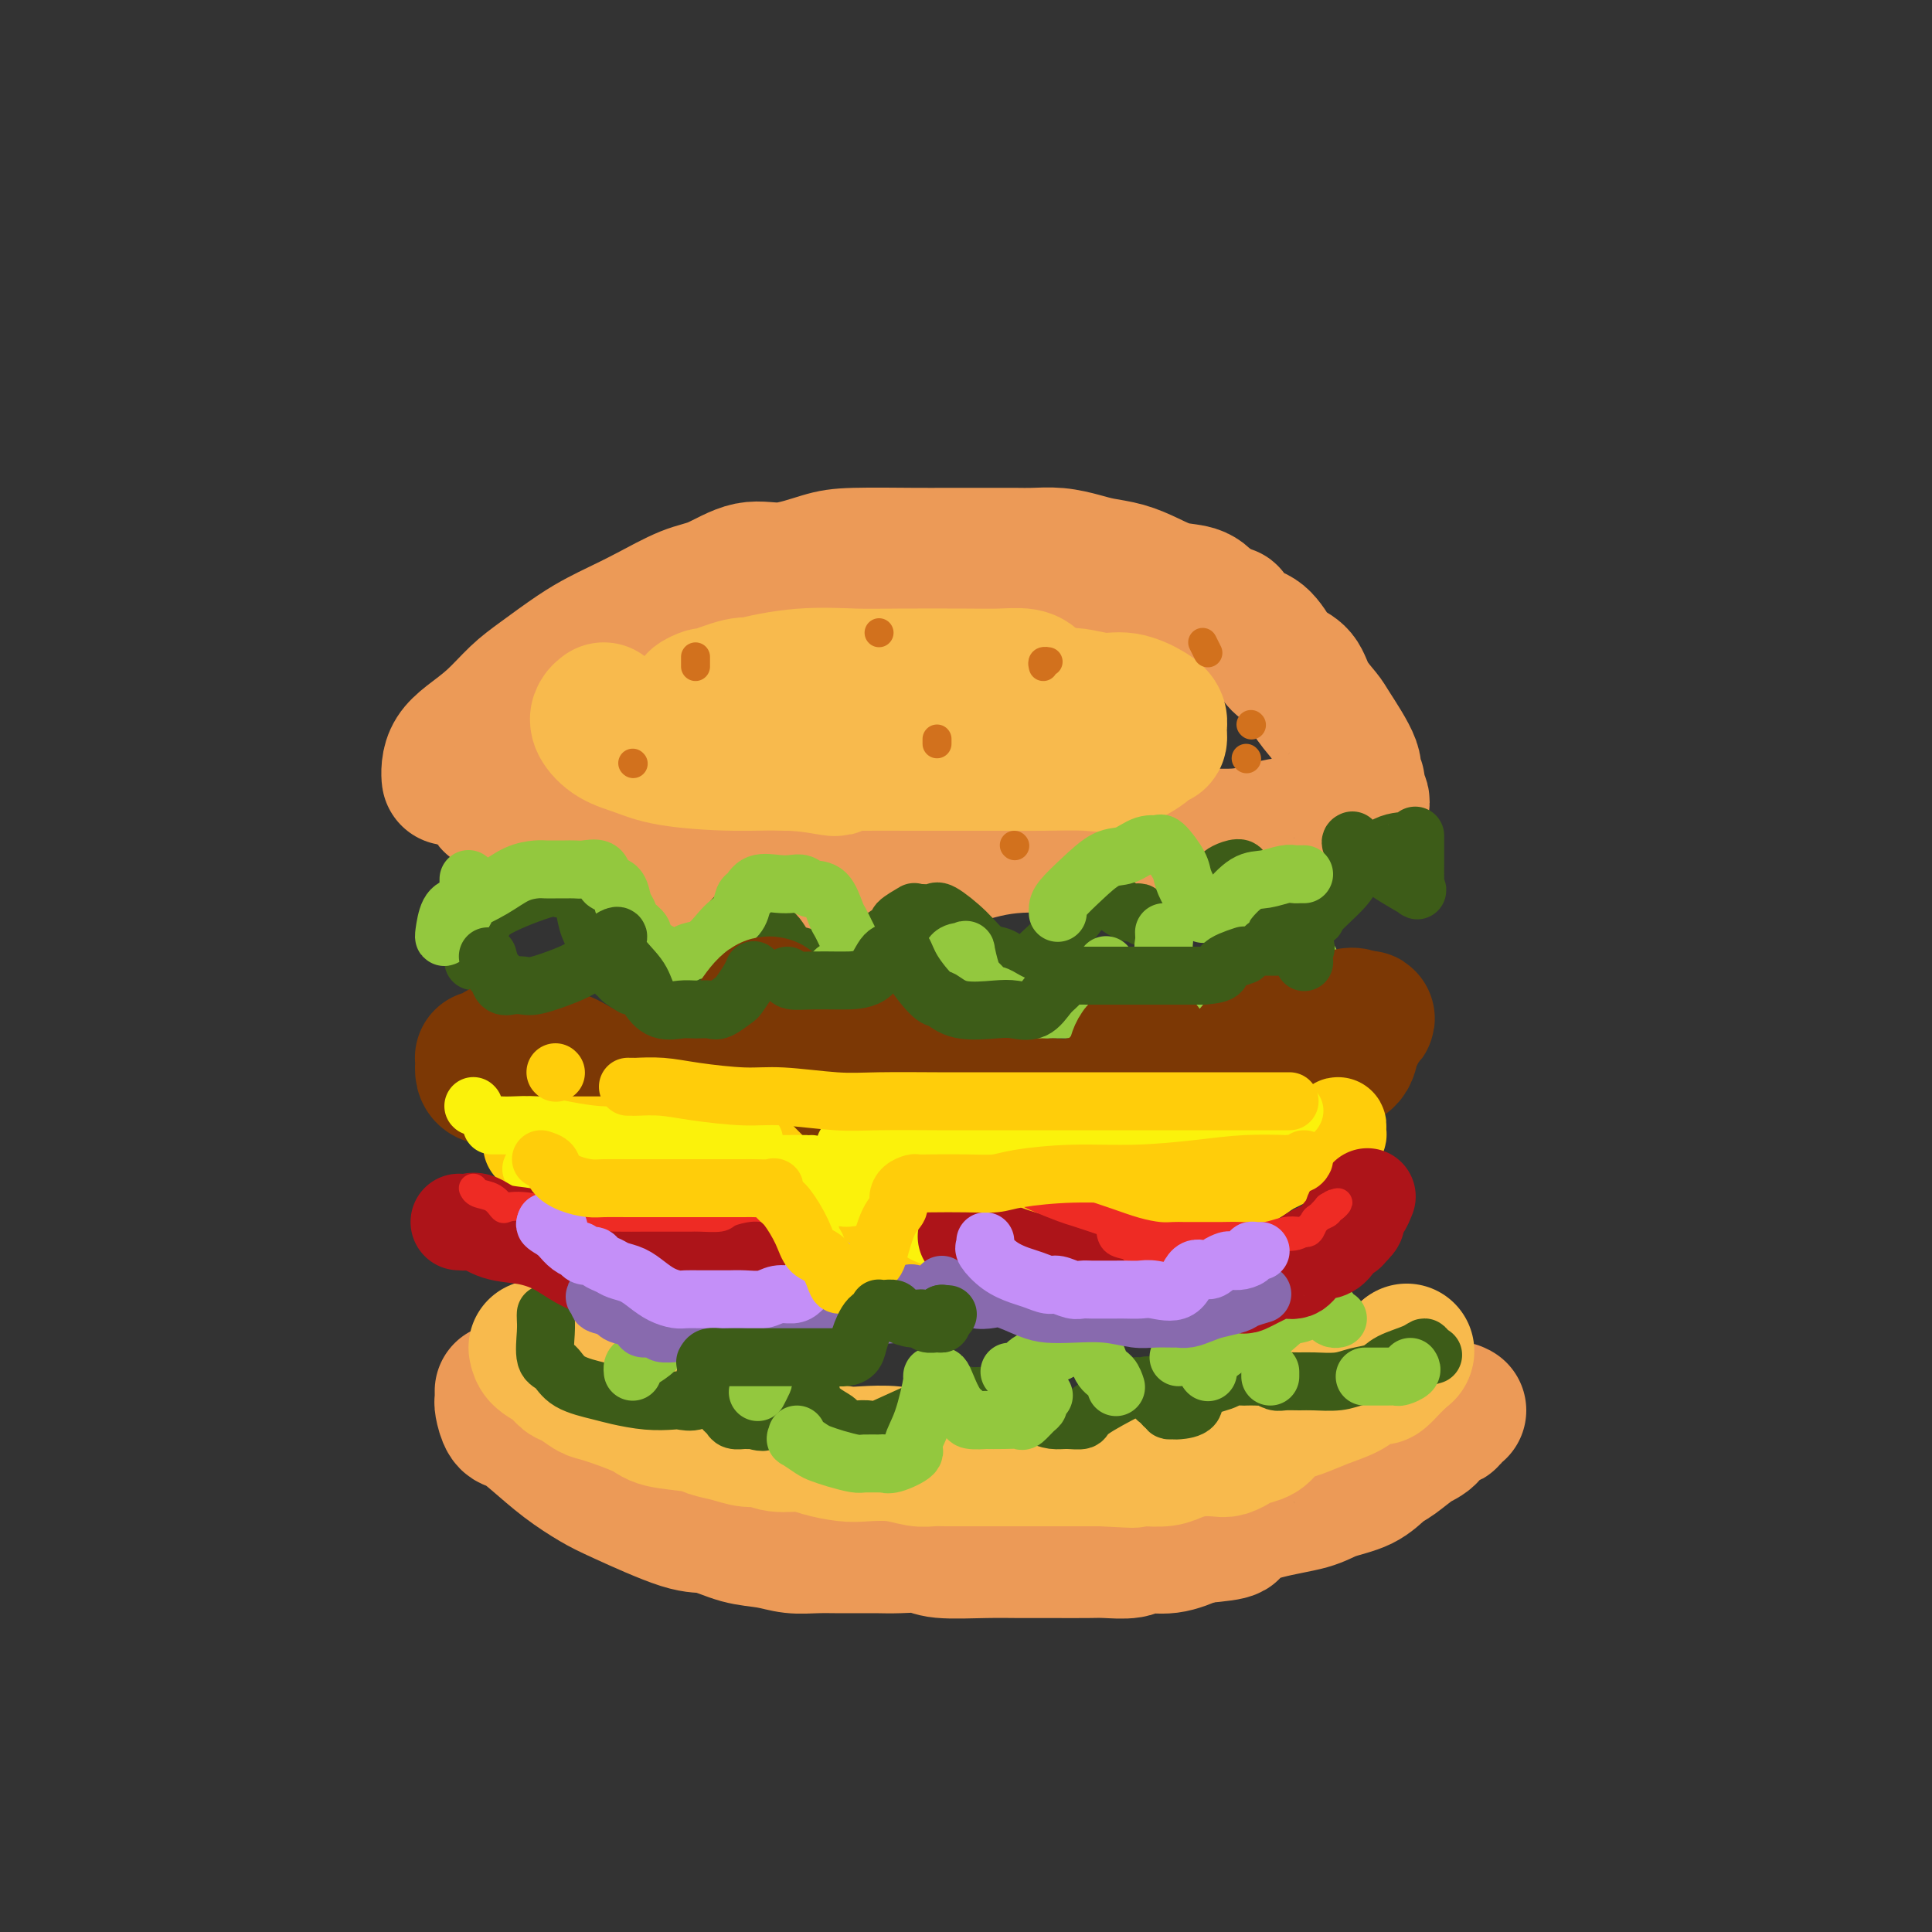 <svg viewBox='0 0 400 400' version='1.1' xmlns='http://www.w3.org/2000/svg' xmlns:xlink='http://www.w3.org/1999/xlink'><rect x="0" y="0" width="400" height="400" fill="#333333" stroke="none"/><g fill='none' stroke='rgb(236,154,87)' stroke-width='28' stroke-linecap='round' stroke-linejoin='round'><path d='M93,160c0.014,0.576 0.029,1.153 0,1c-0.029,-0.153 -0.101,-1.034 0,-2c0.101,-0.966 0.376,-2.017 1,-3c0.624,-0.983 1.597,-1.898 3,-3c1.403,-1.102 3.236,-2.392 5,-4c1.764,-1.608 3.461,-3.532 5,-5c1.539,-1.468 2.922,-2.478 5,-4c2.078,-1.522 4.852,-3.556 7,-5c2.148,-1.444 3.671,-2.296 5,-3c1.329,-0.704 2.465,-1.258 4,-2c1.535,-0.742 3.471,-1.671 6,-3c2.529,-1.329 5.653,-3.056 8,-4c2.347,-0.944 3.919,-1.104 6,-2c2.081,-0.896 4.671,-2.527 7,-3c2.329,-0.473 4.398,0.213 7,0c2.602,-0.213 5.738,-1.325 8,-2c2.262,-0.675 3.652,-0.913 7,-1c3.348,-0.087 8.656,-0.023 12,0c3.344,0.023 4.725,0.005 7,0c2.275,-0.005 5.445,0.001 8,0c2.555,-0.001 4.496,-0.011 6,0c1.504,0.011 2.572,0.044 4,0c1.428,-0.044 3.217,-0.164 5,0c1.783,0.164 3.560,0.611 5,1c1.440,0.389 2.542,0.719 4,1c1.458,0.281 3.272,0.515 5,1c1.728,0.485 3.370,1.223 5,2c1.630,0.777 3.246,1.594 5,2c1.754,0.406 3.644,0.402 5,1c1.356,0.598 2.178,1.799 3,3'/><path d='M251,126c5.501,1.763 3.255,0.671 3,1c-0.255,0.329 1.483,2.079 3,3c1.517,0.921 2.814,1.015 4,2c1.186,0.985 2.262,2.862 3,4c0.738,1.138 1.140,1.536 2,2c0.860,0.464 2.179,0.995 3,2c0.821,1.005 1.143,2.483 2,4c0.857,1.517 2.248,3.074 3,4c0.752,0.926 0.866,1.221 2,3c1.134,1.779 3.290,5.043 4,7c0.710,1.957 -0.024,2.608 0,3c0.024,0.392 0.807,0.525 1,1c0.193,0.475 -0.204,1.293 0,2c0.204,0.707 1.008,1.304 1,2c-0.008,0.696 -0.828,1.491 -1,2c-0.172,0.509 0.305,0.733 0,1c-0.305,0.267 -1.390,0.579 -3,1c-1.610,0.421 -3.743,0.953 -6,1c-2.257,0.047 -4.638,-0.390 -7,0c-2.362,0.390 -4.705,1.607 -8,2c-3.295,0.393 -7.541,-0.039 -11,0c-3.459,0.039 -6.131,0.549 -9,1c-2.869,0.451 -5.934,0.845 -9,1c-3.066,0.155 -6.131,0.073 -9,0c-2.869,-0.073 -5.542,-0.135 -8,0c-2.458,0.135 -4.702,0.467 -7,1c-2.298,0.533 -4.649,1.266 -7,2'/><path d='M197,178c-13.846,1.486 -6.460,0.202 -6,0c0.460,-0.202 -6.006,0.678 -10,1c-3.994,0.322 -5.515,0.086 -8,0c-2.485,-0.086 -5.933,-0.023 -9,0c-3.067,0.023 -5.754,0.007 -8,0c-2.246,-0.007 -4.050,-0.004 -6,0c-1.950,0.004 -4.045,0.008 -6,0c-1.955,-0.008 -3.772,-0.030 -5,0c-1.228,0.030 -1.869,0.110 -3,0c-1.131,-0.110 -2.751,-0.410 -4,-1c-1.249,-0.590 -2.126,-1.471 -4,-2c-1.874,-0.529 -4.744,-0.706 -6,-1c-1.256,-0.294 -0.899,-0.705 -2,-1c-1.101,-0.295 -3.662,-0.474 -5,-1c-1.338,-0.526 -1.454,-1.399 -2,-2c-0.546,-0.601 -1.521,-0.931 -2,-1c-0.479,-0.069 -0.462,0.121 -1,0c-0.538,-0.121 -1.632,-0.554 -2,-1c-0.368,-0.446 -0.010,-0.904 0,-1c0.010,-0.096 -0.327,0.170 -1,0c-0.673,-0.170 -1.681,-0.777 -2,-1c-0.319,-0.223 0.052,-0.064 0,0c-0.052,0.064 -0.526,0.032 -1,0'/><path d='M104,167c-4.811,-1.679 -0.838,0.125 1,1c1.838,0.875 1.543,0.823 2,1c0.457,0.177 1.667,0.583 3,1c1.333,0.417 2.788,0.844 4,1c1.212,0.156 2.181,0.042 3,0c0.819,-0.042 1.490,-0.011 2,0c0.510,0.011 0.860,0.003 1,0c0.140,-0.003 0.070,-0.002 0,0'/><path d='M104,288c-0.005,0.316 -0.011,0.633 0,1c0.011,0.367 0.038,0.785 0,1c-0.038,0.215 -0.140,0.227 0,1c0.140,0.773 0.522,2.308 1,3c0.478,0.692 1.050,0.542 2,1c0.950,0.458 2.277,1.524 4,3c1.723,1.476 3.841,3.360 6,5c2.159,1.640 4.358,3.035 6,4c1.642,0.965 2.728,1.501 6,3c3.272,1.499 8.730,3.961 12,5c3.270,1.039 4.351,0.657 6,1c1.649,0.343 3.864,1.412 6,2c2.136,0.588 4.193,0.693 6,1c1.807,0.307 3.365,0.814 5,1c1.635,0.186 3.349,0.050 5,0c1.651,-0.050 3.240,-0.014 5,0c1.760,0.014 3.691,0.008 5,0c1.309,-0.008 1.997,-0.016 3,0c1.003,0.016 2.321,0.057 4,0c1.679,-0.057 3.720,-0.211 5,0c1.280,0.211 1.799,0.789 4,1c2.201,0.211 6.085,0.056 9,0c2.915,-0.056 4.861,-0.014 7,0c2.139,0.014 4.472,-0.000 7,0c2.528,0.000 5.252,0.016 7,0c1.748,-0.016 2.521,-0.062 4,0c1.479,0.062 3.664,0.233 5,0c1.336,-0.233 1.821,-0.870 3,-1c1.179,-0.130 3.051,0.249 5,0c1.949,-0.249 3.974,-1.124 6,-2'/><path d='M248,318c9.490,-0.760 6.716,-1.161 7,-2c0.284,-0.839 3.626,-2.116 7,-3c3.374,-0.884 6.779,-1.376 9,-2c2.221,-0.624 3.259,-1.379 5,-2c1.741,-0.621 4.185,-1.109 6,-2c1.815,-0.891 3.000,-2.184 4,-3c1.000,-0.816 1.816,-1.155 3,-2c1.184,-0.845 2.737,-2.195 4,-3c1.263,-0.805 2.237,-1.063 3,-2c0.763,-0.937 1.315,-2.552 2,-3c0.685,-0.448 1.503,0.272 2,0c0.497,-0.272 0.672,-1.535 1,-2c0.328,-0.465 0.808,-0.133 1,0c0.192,0.133 0.096,0.066 0,0'/></g>
<g fill='none' stroke='rgb(248,186,77)' stroke-width='28' stroke-linecap='round' stroke-linejoin='round'><path d='M131,150c-0.151,0.322 -0.303,0.645 0,1c0.303,0.355 1.060,0.743 2,1c0.940,0.257 2.065,0.384 4,1c1.935,0.616 4.682,1.720 6,2c1.318,0.280 1.206,-0.265 4,0c2.794,0.265 8.494,1.339 11,2c2.506,0.661 1.819,0.909 5,1c3.181,0.091 10.230,0.025 15,0c4.770,-0.025 7.262,-0.007 10,0c2.738,0.007 5.724,0.004 9,0c3.276,-0.004 6.842,-0.010 10,0c3.158,0.010 5.907,0.037 9,0c3.093,-0.037 6.531,-0.138 9,0c2.469,0.138 3.968,0.514 6,0c2.032,-0.514 4.598,-1.920 6,-3c1.402,-1.080 1.640,-1.836 2,-2c0.360,-0.164 0.842,0.264 1,0c0.158,-0.264 -0.006,-1.218 0,-2c0.006,-0.782 0.183,-1.391 0,-2c-0.183,-0.609 -0.726,-1.219 -2,-2c-1.274,-0.781 -3.280,-1.733 -5,-2c-1.720,-0.267 -3.156,0.153 -5,0c-1.844,-0.153 -4.096,-0.878 -6,-1c-1.904,-0.122 -3.458,0.360 -6,0c-2.542,-0.360 -6.071,-1.560 -8,-2c-1.929,-0.440 -2.259,-0.118 -4,0c-1.741,0.118 -4.892,0.032 -8,0c-3.108,-0.032 -6.174,-0.009 -10,0c-3.826,0.009 -8.413,0.005 -13,0'/><path d='M173,142c-6.857,-0.009 -6.500,-0.032 -8,0c-1.500,0.032 -4.855,0.117 -7,0c-2.145,-0.117 -3.078,-0.437 -5,0c-1.922,0.437 -4.832,1.632 -6,2c-1.168,0.368 -0.594,-0.089 -1,0c-0.406,0.089 -1.794,0.724 -2,1c-0.206,0.276 0.768,0.193 2,0c1.232,-0.193 2.722,-0.497 4,-1c1.278,-0.503 2.343,-1.207 5,-2c2.657,-0.793 6.904,-1.676 11,-2c4.096,-0.324 8.039,-0.088 11,0c2.961,0.088 4.941,0.027 9,0c4.059,-0.027 10.198,-0.021 14,0c3.802,0.021 5.266,0.057 7,0c1.734,-0.057 3.736,-0.208 5,0c1.264,0.208 1.790,0.774 2,1c0.210,0.226 0.105,0.113 0,0'/><path d='M125,147c-0.363,0.275 -0.726,0.549 -1,1c-0.274,0.451 -0.459,1.077 0,2c0.459,0.923 1.561,2.141 3,3c1.439,0.859 3.216,1.358 5,2c1.784,0.642 3.574,1.426 7,2c3.426,0.574 8.487,0.938 13,1c4.513,0.062 8.478,-0.179 12,0c3.522,0.179 6.602,0.779 8,1c1.398,0.221 1.114,0.063 1,0c-0.114,-0.063 -0.057,-0.032 0,0'/><path d='M111,279c0.133,0.676 0.267,1.351 1,2c0.733,0.649 2.067,1.271 3,2c0.933,0.729 1.465,1.564 2,2c0.535,0.436 1.073,0.474 2,1c0.927,0.526 2.245,1.541 3,2c0.755,0.459 0.949,0.361 3,1c2.051,0.639 5.959,2.016 8,3c2.041,0.984 2.216,1.574 4,2c1.784,0.426 5.177,0.687 7,1c1.823,0.313 2.075,0.676 3,1c0.925,0.324 2.523,0.608 4,1c1.477,0.392 2.834,0.892 4,1c1.166,0.108 2.143,-0.178 3,0c0.857,0.178 1.595,0.818 3,1c1.405,0.182 3.477,-0.096 5,0c1.523,0.096 2.498,0.565 4,1c1.502,0.435 3.532,0.834 5,1c1.468,0.166 2.374,0.097 4,0c1.626,-0.097 3.972,-0.222 6,0c2.028,0.222 3.739,0.792 5,1c1.261,0.208 2.072,0.056 3,0c0.928,-0.056 1.975,-0.015 3,0c1.025,0.015 2.030,0.004 3,0c0.970,-0.004 1.907,-0.001 3,0c1.093,0.001 2.343,0.000 4,0c1.657,-0.000 3.720,-0.000 5,0c1.280,0.000 1.776,0.000 3,0c1.224,-0.000 3.176,-0.000 5,0c1.824,0.000 3.521,0.000 5,0c1.479,-0.000 2.739,-0.000 4,0'/><path d='M228,302c11.725,0.619 4.538,0.167 2,0c-2.538,-0.167 -0.427,-0.047 1,0c1.427,0.047 2.169,0.023 3,0c0.831,-0.023 1.749,-0.045 3,0c1.251,0.045 2.835,0.156 4,0c1.165,-0.156 1.912,-0.581 3,-1c1.088,-0.419 2.517,-0.833 4,-1c1.483,-0.167 3.020,-0.085 4,0c0.980,0.085 1.402,0.175 2,0c0.598,-0.175 1.371,-0.614 2,-1c0.629,-0.386 1.115,-0.718 2,-1c0.885,-0.282 2.171,-0.512 3,-1c0.829,-0.488 1.202,-1.233 2,-2c0.798,-0.767 2.022,-1.557 3,-2c0.978,-0.443 1.709,-0.540 3,-1c1.291,-0.460 3.143,-1.284 5,-2c1.857,-0.716 3.720,-1.323 5,-2c1.280,-0.677 1.977,-1.423 3,-2c1.023,-0.577 2.373,-0.985 3,-1c0.627,-0.015 0.533,0.363 1,0c0.467,-0.363 1.496,-1.469 2,-2c0.504,-0.531 0.482,-0.489 1,-1c0.518,-0.511 1.577,-1.575 2,-2c0.423,-0.425 0.212,-0.213 0,0'/><path d='M291,280c0.000,0.000 0.100,0.100 0.1,0.1'/></g>
<g fill='none' stroke='rgb(61,92,24)' stroke-width='12' stroke-linecap='round' stroke-linejoin='round'><path d='M98,199c0.004,-0.357 0.008,-0.714 0,-1c-0.008,-0.286 -0.028,-0.501 0,-1c0.028,-0.499 0.106,-1.284 0,-2c-0.106,-0.716 -0.394,-1.365 0,-2c0.394,-0.635 1.470,-1.258 2,-2c0.530,-0.742 0.513,-1.604 3,-3c2.487,-1.396 7.479,-3.326 10,-4c2.521,-0.674 2.572,-0.092 3,0c0.428,0.092 1.232,-0.306 2,0c0.768,0.306 1.499,1.316 2,2c0.501,0.684 0.772,1.042 1,2c0.228,0.958 0.412,2.518 1,4c0.588,1.482 1.581,2.888 2,4c0.419,1.112 0.266,1.930 1,3c0.734,1.070 2.355,2.391 3,3c0.645,0.609 0.315,0.505 1,1c0.685,0.495 2.385,1.591 3,2c0.615,0.409 0.145,0.133 1,0c0.855,-0.133 3.035,-0.122 4,0c0.965,0.122 0.716,0.356 1,0c0.284,-0.356 1.101,-1.303 2,-2c0.899,-0.697 1.880,-1.146 3,-2c1.120,-0.854 2.378,-2.115 3,-3c0.622,-0.885 0.606,-1.396 1,-2c0.394,-0.604 1.197,-1.302 2,-2'/><path d='M149,194c2.276,-2.042 1.967,-1.647 2,-2c0.033,-0.353 0.407,-1.453 1,-2c0.593,-0.547 1.406,-0.541 2,0c0.594,0.541 0.968,1.617 2,2c1.032,0.383 2.722,0.073 4,1c1.278,0.927 2.144,3.089 3,4c0.856,0.911 1.701,0.570 3,1c1.299,0.430 3.053,1.633 4,2c0.947,0.367 1.087,-0.100 1,0c-0.087,0.100 -0.399,0.767 0,1c0.399,0.233 1.511,0.032 2,0c0.489,-0.032 0.356,0.105 1,0c0.644,-0.105 2.066,-0.452 3,-1c0.934,-0.548 1.382,-1.297 2,-2c0.618,-0.703 1.406,-1.359 2,-2c0.594,-0.641 0.992,-1.268 2,-2c1.008,-0.732 2.625,-1.569 3,-2c0.375,-0.431 -0.492,-0.454 0,-1c0.492,-0.546 2.342,-1.613 3,-2c0.658,-0.387 0.125,-0.092 0,0c-0.125,0.092 0.157,-0.017 1,0c0.843,0.017 2.245,0.161 3,0c0.755,-0.161 0.863,-0.626 2,0c1.137,0.626 3.305,2.343 5,4c1.695,1.657 2.918,3.254 4,4c1.082,0.746 2.023,0.642 3,1c0.977,0.358 1.988,1.179 3,2'/><path d='M210,200c2.726,1.711 1.039,0.490 1,0c-0.039,-0.490 1.568,-0.249 2,0c0.432,0.249 -0.311,0.506 0,0c0.311,-0.506 1.676,-1.775 3,-3c1.324,-1.225 2.605,-2.405 4,-4c1.395,-1.595 2.902,-3.604 4,-5c1.098,-1.396 1.786,-2.179 2,-3c0.214,-0.821 -0.047,-1.680 1,-1c1.047,0.680 3.400,2.900 5,4c1.600,1.100 2.445,1.079 3,1c0.555,-0.079 0.819,-0.218 1,0c0.181,0.218 0.280,0.792 1,1c0.720,0.208 2.060,0.049 3,0c0.940,-0.049 1.480,0.012 2,0c0.520,-0.012 1.020,-0.098 2,-1c0.980,-0.902 2.438,-2.622 4,-4c1.562,-1.378 3.226,-2.415 4,-3c0.774,-0.585 0.658,-0.717 1,-1c0.342,-0.283 1.143,-0.718 2,-1c0.857,-0.282 1.771,-0.413 2,0c0.229,0.413 -0.227,1.368 0,2c0.227,0.632 1.138,0.939 2,2c0.862,1.061 1.675,2.874 3,4c1.325,1.126 3.163,1.563 5,2'/><path d='M267,190c1.837,1.549 0.428,0.423 1,0c0.572,-0.423 3.124,-0.142 4,0c0.876,0.142 0.077,0.144 1,-1c0.923,-1.144 3.568,-3.434 5,-5c1.432,-1.566 1.652,-2.406 3,-4c1.348,-1.594 3.825,-3.940 6,-5c2.175,-1.060 4.047,-0.832 5,-1c0.953,-0.168 0.987,-0.731 1,-1c0.013,-0.269 0.003,-0.244 0,0c-0.003,0.244 -0.001,0.705 0,1c0.001,0.295 -0.001,0.422 0,1c0.001,0.578 0.005,1.607 0,3c-0.005,1.393 -0.017,3.149 0,4c0.017,0.851 0.064,0.798 0,1c-0.064,0.202 -0.239,0.661 0,1c0.239,0.339 0.891,0.560 0,0c-0.891,-0.560 -3.324,-1.902 -5,-3c-1.676,-1.098 -2.593,-1.954 -4,-3c-1.407,-1.046 -3.302,-2.282 -4,-3c-0.698,-0.718 -0.199,-0.920 0,-1c0.199,-0.080 0.100,-0.040 0,0'/><path d='M113,272c-0.013,0.224 -0.026,0.448 0,1c0.026,0.552 0.090,1.433 0,3c-0.090,1.567 -0.333,3.820 0,5c0.333,1.180 1.242,1.287 2,2c0.758,0.713 1.366,2.034 3,3c1.634,0.966 4.296,1.579 6,2c1.704,0.421 2.452,0.651 4,1c1.548,0.349 3.897,0.819 6,1c2.103,0.181 3.961,0.075 5,0c1.039,-0.075 1.258,-0.119 2,0c0.742,0.119 2.006,0.400 3,0c0.994,-0.400 1.719,-1.480 2,-2c0.281,-0.520 0.117,-0.480 0,-1c-0.117,-0.520 -0.186,-1.600 0,-2c0.186,-0.400 0.627,-0.118 1,0c0.373,0.118 0.676,0.074 1,1c0.324,0.926 0.668,2.822 1,4c0.332,1.178 0.653,1.636 1,2c0.347,0.364 0.721,0.632 1,1c0.279,0.368 0.463,0.834 1,1c0.537,0.166 1.427,0.030 2,0c0.573,-0.030 0.829,0.046 1,0c0.171,-0.046 0.255,-0.212 1,0c0.745,0.212 2.150,0.803 3,0c0.850,-0.803 1.145,-2.999 2,-4c0.855,-1.001 2.269,-0.808 3,-1c0.731,-0.192 0.780,-0.769 1,-1c0.220,-0.231 0.610,-0.115 1,0'/><path d='M166,288c2.235,-0.854 1.822,0.009 2,1c0.178,0.991 0.949,2.108 2,3c1.051,0.892 2.384,1.559 3,2c0.616,0.441 0.516,0.657 1,1c0.484,0.343 1.553,0.812 2,1c0.447,0.188 0.272,0.095 1,0c0.728,-0.095 2.359,-0.194 3,0c0.641,0.194 0.293,0.679 2,0c1.707,-0.679 5.470,-2.521 9,-4c3.530,-1.479 6.828,-2.593 8,-3c1.172,-0.407 0.219,-0.107 1,0c0.781,0.107 3.295,0.022 4,0c0.705,-0.022 -0.401,0.018 0,0c0.401,-0.018 2.309,-0.093 3,0c0.691,0.093 0.166,0.354 1,1c0.834,0.646 3.027,1.675 4,2c0.973,0.325 0.727,-0.056 1,0c0.273,0.056 1.065,0.547 2,1c0.935,0.453 2.012,0.868 3,1c0.988,0.132 1.886,-0.017 3,0c1.114,0.017 2.445,0.201 3,0c0.555,-0.201 0.334,-0.785 2,-2c1.666,-1.215 5.220,-3.059 7,-4c1.780,-0.941 1.786,-0.977 2,-1c0.214,-0.023 0.635,-0.031 1,0c0.365,0.031 0.675,0.102 1,0c0.325,-0.102 0.664,-0.378 1,0c0.336,0.378 0.667,1.409 1,2c0.333,0.591 0.666,0.740 1,1c0.334,0.260 0.667,0.630 1,1'/><path d='M241,291c0.942,0.847 0.798,0.963 1,1c0.202,0.037 0.751,-0.007 1,0c0.249,0.007 0.198,0.065 1,0c0.802,-0.065 2.457,-0.252 3,-1c0.543,-0.748 -0.024,-2.057 1,-3c1.024,-0.943 3.640,-1.521 5,-2c1.360,-0.479 1.464,-0.860 2,-1c0.536,-0.140 1.505,-0.038 2,0c0.495,0.038 0.517,0.014 1,0c0.483,-0.014 1.427,-0.018 2,0c0.573,0.018 0.776,0.057 1,0c0.224,-0.057 0.470,-0.212 1,0c0.530,0.212 1.345,0.790 2,1c0.655,0.210 1.150,0.053 2,0c0.850,-0.053 2.055,-0.002 3,0c0.945,0.002 1.629,-0.044 3,0c1.371,0.044 3.428,0.177 5,0c1.572,-0.177 2.660,-0.666 4,-1c1.340,-0.334 2.934,-0.515 4,-1c1.066,-0.485 1.605,-1.274 3,-2c1.395,-0.726 3.645,-1.388 5,-2c1.355,-0.612 1.816,-1.175 2,-1c0.184,0.175 0.092,1.087 0,2'/><path d='M295,281c3.000,-0.833 1.500,-0.417 0,0'/></g>
<g fill='none' stroke='rgb(147,200,62)' stroke-width='12' stroke-linecap='round' stroke-linejoin='round'><path d='M97,182c-0.008,0.680 -0.016,1.359 0,2c0.016,0.641 0.056,1.243 0,2c-0.056,0.757 -0.209,1.667 -1,3c-0.791,1.333 -2.220,3.088 -3,4c-0.780,0.912 -0.912,0.982 -1,1c-0.088,0.018 -0.131,-0.016 0,-1c0.131,-0.984 0.437,-2.919 1,-4c0.563,-1.081 1.382,-1.309 3,-2c1.618,-0.691 4.034,-1.845 6,-3c1.966,-1.155 3.483,-2.309 5,-3c1.517,-0.691 3.036,-0.917 4,-1c0.964,-0.083 1.375,-0.022 2,0c0.625,0.022 1.465,0.006 2,0c0.535,-0.006 0.767,-0.004 1,0c0.233,0.004 0.468,0.008 1,0c0.532,-0.008 1.360,-0.027 2,0c0.640,0.027 1.092,0.099 2,0c0.908,-0.099 2.270,-0.371 3,0c0.730,0.371 0.826,1.384 1,2c0.174,0.616 0.427,0.837 1,1c0.573,0.163 1.468,0.270 2,1c0.532,0.730 0.702,2.082 1,3c0.298,0.918 0.723,1.401 1,2c0.277,0.599 0.404,1.315 1,2c0.596,0.685 1.660,1.338 2,2c0.340,0.662 -0.046,1.332 0,2c0.046,0.668 0.523,1.334 1,2'/><path d='M134,197c1.952,2.569 1.833,0.492 2,0c0.167,-0.492 0.622,0.601 1,1c0.378,0.399 0.681,0.103 1,0c0.319,-0.103 0.654,-0.015 1,0c0.346,0.015 0.701,-0.044 1,0c0.299,0.044 0.541,0.191 1,0c0.459,-0.191 1.135,-0.721 2,-1c0.865,-0.279 1.920,-0.306 3,-1c1.080,-0.694 2.187,-2.054 3,-3c0.813,-0.946 1.332,-1.476 2,-2c0.668,-0.524 1.484,-1.040 2,-2c0.516,-0.960 0.733,-2.362 1,-3c0.267,-0.638 0.586,-0.512 1,-1c0.414,-0.488 0.925,-1.591 2,-2c1.075,-0.409 2.714,-0.123 4,0c1.286,0.123 2.218,0.085 3,0c0.782,-0.085 1.414,-0.217 2,0c0.586,0.217 1.127,0.782 2,1c0.873,0.218 2.079,0.088 3,1c0.921,0.912 1.557,2.865 2,4c0.443,1.135 0.693,1.453 1,2c0.307,0.547 0.670,1.322 1,2c0.330,0.678 0.627,1.260 1,2c0.373,0.740 0.821,1.640 1,2c0.179,0.360 0.090,0.180 0,0'/><path d='M173,201c-0.058,-0.059 -0.116,-0.117 0,0c0.116,0.117 0.405,0.410 1,1c0.595,0.590 1.494,1.479 2,2c0.506,0.521 0.617,0.676 1,1c0.383,0.324 1.037,0.819 2,1c0.963,0.181 2.236,0.049 3,0c0.764,-0.049 1.021,-0.015 2,0c0.979,0.015 2.682,0.012 4,0c1.318,-0.012 2.252,-0.032 3,0c0.748,0.032 1.309,0.118 2,0c0.691,-0.118 1.512,-0.438 2,-1c0.488,-0.562 0.642,-1.365 1,-2c0.358,-0.635 0.918,-1.102 1,-2c0.082,-0.898 -0.315,-2.227 0,-3c0.315,-0.773 1.342,-0.988 2,-1c0.658,-0.012 0.949,0.181 1,0c0.051,-0.181 -0.137,-0.734 0,0c0.137,0.734 0.599,2.756 1,4c0.401,1.244 0.740,1.709 1,2c0.260,0.291 0.439,0.406 1,1c0.561,0.594 1.504,1.665 2,2c0.496,0.335 0.547,-0.068 1,0c0.453,0.068 1.310,0.607 2,1c0.690,0.393 1.212,0.641 2,1c0.788,0.359 1.840,0.828 3,1c1.160,0.172 2.428,0.046 4,0c1.572,-0.046 3.449,-0.013 5,0c1.551,0.013 2.775,0.007 4,0'/><path d='M226,209c3.354,0.366 1.238,-0.219 1,-1c-0.238,-0.781 1.400,-1.758 2,-2c0.600,-0.242 0.161,0.250 0,0c-0.161,-0.250 -0.043,-1.242 0,-2c0.043,-0.758 0.012,-1.281 0,-2c-0.012,-0.719 -0.003,-1.634 0,-2c0.003,-0.366 0.002,-0.183 0,0'/><path d='M219,189c-0.026,-0.286 -0.051,-0.572 0,-1c0.051,-0.428 0.180,-0.998 1,-2c0.820,-1.002 2.333,-2.437 4,-4c1.667,-1.563 3.490,-3.255 5,-4c1.510,-0.745 2.707,-0.543 4,-1c1.293,-0.457 2.683,-1.574 4,-2c1.317,-0.426 2.562,-0.162 3,0c0.438,0.162 0.070,0.224 0,0c-0.070,-0.224 0.157,-0.732 1,0c0.843,0.732 2.302,2.704 3,4c0.698,1.296 0.634,1.917 1,3c0.366,1.083 1.162,2.630 2,4c0.838,1.370 1.717,2.564 2,3c0.283,0.436 -0.029,0.113 0,0c0.029,-0.113 0.398,-0.016 1,0c0.602,0.016 1.437,-0.047 2,0c0.563,0.047 0.854,0.205 1,0c0.146,-0.205 0.147,-0.773 1,-2c0.853,-1.227 2.557,-3.113 4,-4c1.443,-0.887 2.625,-0.773 4,-1c1.375,-0.227 2.943,-0.793 4,-1c1.057,-0.207 1.603,-0.056 2,0c0.397,0.056 0.645,0.015 1,0c0.355,-0.015 0.816,-0.004 1,0c0.184,0.004 0.092,0.002 0,0'/><path d='M241,193c0.038,0.726 0.077,1.452 0,2c-0.077,0.548 -0.269,0.917 0,2c0.269,1.083 0.998,2.879 2,4c1.002,1.121 2.276,1.568 3,2c0.724,0.432 0.896,0.850 2,1c1.104,0.150 3.138,0.031 5,0c1.862,-0.031 3.550,0.027 5,0c1.450,-0.027 2.662,-0.137 4,0c1.338,0.137 2.802,0.521 4,0c1.198,-0.521 2.130,-1.948 3,-3c0.870,-1.052 1.677,-1.729 2,-2c0.323,-0.271 0.161,-0.135 0,0'/><path d='M131,284c-0.040,-0.353 -0.080,-0.705 0,-1c0.080,-0.295 0.280,-0.531 1,-1c0.720,-0.469 1.959,-1.169 3,-2c1.041,-0.831 1.882,-1.792 2,-2c0.118,-0.208 -0.489,0.337 0,0c0.489,-0.337 2.074,-1.554 3,-2c0.926,-0.446 1.194,-0.119 2,0c0.806,0.119 2.149,0.032 3,0c0.851,-0.032 1.209,-0.009 2,0c0.791,0.009 2.016,0.003 3,0c0.984,-0.003 1.728,-0.005 3,0c1.272,0.005 3.073,0.016 4,0c0.927,-0.016 0.980,-0.060 1,0c0.020,0.060 0.006,0.224 0,1c-0.006,0.776 -0.005,2.163 0,3c0.005,0.837 0.015,1.125 0,2c-0.015,0.875 -0.056,2.338 0,3c0.056,0.662 0.207,0.524 0,1c-0.207,0.476 -0.774,1.564 -1,2c-0.226,0.436 -0.113,0.218 0,0'/><path d='M165,297c0.079,0.477 0.158,0.954 0,1c-0.158,0.046 -0.554,-0.338 0,0c0.554,0.338 2.058,1.397 3,2c0.942,0.603 1.321,0.750 2,1c0.679,0.250 1.659,0.602 3,1c1.341,0.398 3.042,0.840 4,1c0.958,0.160 1.172,0.036 2,0c0.828,-0.036 2.269,0.014 3,0c0.731,-0.014 0.751,-0.092 1,0c0.249,0.092 0.726,0.353 2,0c1.274,-0.353 3.346,-1.320 4,-2c0.654,-0.680 -0.109,-1.072 0,-2c0.109,-0.928 1.090,-2.393 2,-5c0.910,-2.607 1.749,-6.355 2,-8c0.251,-1.645 -0.085,-1.188 0,-1c0.085,0.188 0.590,0.106 1,0c0.410,-0.106 0.723,-0.235 1,0c0.277,0.235 0.517,0.833 1,2c0.483,1.167 1.208,2.901 2,4c0.792,1.099 1.650,1.563 2,2c0.350,0.437 0.192,0.849 1,1c0.808,0.151 2.583,0.042 3,0c0.417,-0.042 -0.523,-0.018 0,0c0.523,0.018 2.508,0.030 4,0c1.492,-0.030 2.490,-0.102 3,0c0.510,0.102 0.533,0.377 1,0c0.467,-0.377 1.379,-1.408 2,-2c0.621,-0.592 0.950,-0.746 1,-1c0.050,-0.254 -0.179,-0.607 0,-1c0.179,-0.393 0.765,-0.827 1,-1c0.235,-0.173 0.117,-0.087 0,0'/><path d='M209,284c0.689,0.202 1.378,0.404 2,0c0.622,-0.404 1.177,-1.414 2,-2c0.823,-0.586 1.915,-0.749 3,-1c1.085,-0.251 2.163,-0.589 3,-1c0.837,-0.411 1.432,-0.893 2,-1c0.568,-0.107 1.109,0.161 2,0c0.891,-0.161 2.134,-0.751 3,0c0.866,0.751 1.356,2.842 2,4c0.644,1.158 1.441,1.383 2,2c0.559,0.617 0.881,1.628 1,2c0.119,0.372 0.034,0.106 0,0c-0.034,-0.106 -0.017,-0.053 0,0'/><path d='M244,281c0.964,-0.119 1.927,-0.239 3,0c1.073,0.239 2.255,0.835 4,0c1.745,-0.835 4.054,-3.103 6,-4c1.946,-0.897 3.530,-0.422 5,-1c1.470,-0.578 2.826,-2.207 4,-3c1.174,-0.793 2.165,-0.749 3,-1c0.835,-0.251 1.515,-0.797 2,-1c0.485,-0.203 0.774,-0.065 1,0c0.226,0.065 0.390,0.056 1,0c0.610,-0.056 1.666,-0.159 2,0c0.334,0.159 -0.055,0.579 0,1c0.055,0.421 0.553,0.844 1,1c0.447,0.156 0.842,0.045 1,0c0.158,-0.045 0.079,-0.022 0,0'/><path d='M292,283c0.204,0.309 0.408,0.619 0,1c-0.408,0.381 -1.427,0.834 -2,1c-0.573,0.166 -0.700,0.044 -1,0c-0.300,-0.044 -0.773,-0.012 -2,0c-1.227,0.012 -3.208,0.003 -4,0c-0.792,-0.003 -0.396,-0.002 0,0'/><path d='M263,285c0.000,-0.417 0.000,-0.833 0,-1c0.000,-0.167 0.000,-0.083 0,0'/><path d='M250,284c0.000,0.000 0.100,0.100 0.1,0.1'/></g>
<g fill='none' stroke='rgb(124,56,5)' stroke-width='28' stroke-linecap='round' stroke-linejoin='round'><path d='M111,227c-0.056,0.416 -0.112,0.833 0,1c0.112,0.167 0.391,0.085 1,0c0.609,-0.085 1.546,-0.173 3,0c1.454,0.173 3.423,0.607 5,1c1.577,0.393 2.762,0.745 4,1c1.238,0.255 2.529,0.412 4,1c1.471,0.588 3.121,1.608 5,2c1.879,0.392 3.987,0.158 6,0c2.013,-0.158 3.932,-0.239 6,0c2.068,0.239 4.286,0.800 6,1c1.714,0.200 2.925,0.040 4,0c1.075,-0.040 2.013,0.042 3,0c0.987,-0.042 2.023,-0.207 3,0c0.977,0.207 1.895,0.788 3,1c1.105,0.212 2.397,0.057 4,0c1.603,-0.057 3.519,-0.015 5,0c1.481,0.015 2.528,0.004 4,0c1.472,-0.004 3.368,-0.001 5,0c1.632,0.001 3.001,0.000 4,0c0.999,-0.000 1.627,-0.000 3,0c1.373,0.000 3.490,0.000 5,0c1.510,-0.000 2.412,-0.000 4,0c1.588,0.000 3.861,0.000 5,0c1.139,-0.000 1.143,-0.000 2,0c0.857,0.000 2.565,0.000 4,0c1.435,-0.000 2.595,-0.000 4,0c1.405,0.000 3.053,0.000 4,0c0.947,-0.000 1.192,-0.000 2,0c0.808,0.000 2.179,0.000 3,0c0.821,-0.000 1.092,-0.000 2,0c0.908,0.000 2.454,0.000 4,0'/><path d='M228,235c14.895,0.358 4.634,0.254 3,0c-1.634,-0.254 5.359,-0.657 9,-1c3.641,-0.343 3.930,-0.627 5,-1c1.070,-0.373 2.921,-0.835 4,-1c1.079,-0.165 1.385,-0.033 2,0c0.615,0.033 1.539,-0.034 2,0c0.461,0.034 0.458,0.167 1,0c0.542,-0.167 1.629,-0.636 2,-1c0.371,-0.364 0.026,-0.622 1,-1c0.974,-0.378 3.265,-0.875 5,-1c1.735,-0.125 2.912,0.121 4,0c1.088,-0.121 2.088,-0.610 3,-1c0.912,-0.390 1.736,-0.681 2,-1c0.264,-0.319 -0.034,-0.666 0,-1c0.034,-0.334 0.398,-0.655 1,-1c0.602,-0.345 1.442,-0.715 2,-1c0.558,-0.285 0.833,-0.486 1,-1c0.167,-0.514 0.224,-1.341 1,-2c0.776,-0.659 2.269,-1.151 3,-2c0.731,-0.849 0.701,-2.056 1,-3c0.299,-0.944 0.928,-1.626 1,-2c0.072,-0.374 -0.414,-0.440 0,-1c0.414,-0.560 1.727,-1.612 2,-2c0.273,-0.388 -0.493,-0.111 -1,0c-0.507,0.111 -0.753,0.055 -1,0'/><path d='M281,211c-0.308,-1.346 -2.078,-0.712 -4,0c-1.922,0.712 -3.995,1.502 -6,2c-2.005,0.498 -3.944,0.703 -5,1c-1.056,0.297 -1.231,0.685 -2,1c-0.769,0.315 -2.132,0.555 -3,1c-0.868,0.445 -1.242,1.093 -2,2c-0.758,0.907 -1.901,2.071 -3,3c-1.099,0.929 -2.154,1.622 -3,2c-0.846,0.378 -1.484,0.441 -3,1c-1.516,0.559 -3.912,1.614 -5,2c-1.088,0.386 -0.870,0.105 -1,0c-0.130,-0.105 -0.608,-0.032 -1,0c-0.392,0.032 -0.696,0.022 -1,0c-0.304,-0.022 -0.606,-0.057 -1,0c-0.394,0.057 -0.879,0.204 -1,0c-0.121,-0.204 0.122,-0.760 0,-2c-0.122,-1.240 -0.610,-3.166 -1,-4c-0.390,-0.834 -0.681,-0.577 -1,-1c-0.319,-0.423 -0.666,-1.528 -1,-2c-0.334,-0.472 -0.655,-0.312 -1,0c-0.345,0.312 -0.712,0.776 -1,2c-0.288,1.224 -0.495,3.207 -1,4c-0.505,0.793 -1.307,0.395 -2,1c-0.693,0.605 -1.279,2.214 -2,3c-0.721,0.786 -1.579,0.750 -3,1c-1.421,0.250 -3.406,0.786 -5,1c-1.594,0.214 -2.797,0.107 -4,0'/><path d='M218,229c-2.199,0.308 -1.696,0.078 -2,0c-0.304,-0.078 -1.414,-0.005 -2,0c-0.586,0.005 -0.648,-0.058 -1,0c-0.352,0.058 -0.992,0.236 -2,0c-1.008,-0.236 -2.383,-0.887 -3,-1c-0.617,-0.113 -0.477,0.312 -1,0c-0.523,-0.312 -1.709,-1.361 -3,-2c-1.291,-0.639 -2.685,-0.867 -4,-1c-1.315,-0.133 -2.549,-0.169 -4,-1c-1.451,-0.831 -3.119,-2.455 -4,-3c-0.881,-0.545 -0.975,-0.009 -1,0c-0.025,0.009 0.020,-0.508 0,-1c-0.020,-0.492 -0.104,-0.959 0,-1c0.104,-0.041 0.397,0.343 0,0c-0.397,-0.343 -1.484,-1.412 -2,-2c-0.516,-0.588 -0.460,-0.695 -1,-1c-0.540,-0.305 -1.676,-0.808 -2,-1c-0.324,-0.192 0.163,-0.073 0,0c-0.163,0.073 -0.975,0.099 -2,0c-1.025,-0.099 -2.264,-0.324 -3,0c-0.736,0.324 -0.971,1.197 -2,2c-1.029,0.803 -2.853,1.536 -4,2c-1.147,0.464 -1.617,0.661 -2,1c-0.383,0.339 -0.680,0.822 -1,1c-0.320,0.178 -0.663,0.051 -1,0c-0.337,-0.051 -0.669,-0.025 -1,0'/><path d='M170,221c-2.422,1.213 -0.478,1.246 -1,0c-0.522,-1.246 -3.510,-3.771 -5,-5c-1.490,-1.229 -1.484,-1.160 -2,-2c-0.516,-0.840 -1.556,-2.587 -2,-4c-0.444,-1.413 -0.293,-2.492 -1,-2c-0.707,0.492 -2.273,2.554 -3,4c-0.727,1.446 -0.614,2.275 -1,3c-0.386,0.725 -1.270,1.347 -2,2c-0.730,0.653 -1.304,1.338 -2,2c-0.696,0.662 -1.513,1.302 -3,2c-1.487,0.698 -3.644,1.455 -5,2c-1.356,0.545 -1.912,0.878 -3,1c-1.088,0.122 -2.709,0.033 -4,0c-1.291,-0.033 -2.253,-0.011 -3,0c-0.747,0.011 -1.280,0.012 -2,0c-0.720,-0.012 -1.627,-0.035 -2,0c-0.373,0.035 -0.211,0.130 -1,0c-0.789,-0.130 -2.530,-0.483 -4,-1c-1.470,-0.517 -2.668,-1.196 -4,-2c-1.332,-0.804 -2.798,-1.732 -4,-2c-1.202,-0.268 -2.140,0.124 -3,0c-0.860,-0.124 -1.643,-0.765 -2,-1c-0.357,-0.235 -0.288,-0.063 -1,0c-0.712,0.063 -2.203,0.018 -3,0c-0.797,-0.018 -0.898,-0.009 -1,0'/><path d='M106,218c-5.260,-0.991 -1.410,-0.469 -1,0c0.410,0.469 -2.620,0.886 -4,1c-1.380,0.114 -1.111,-0.074 -1,0c0.111,0.074 0.063,0.410 0,1c-0.063,0.590 -0.143,1.435 0,2c0.143,0.565 0.508,0.849 1,1c0.492,0.151 1.111,0.170 3,1c1.889,0.830 5.048,2.470 7,3c1.952,0.530 2.698,-0.050 4,0c1.302,0.050 3.162,0.731 5,1c1.838,0.269 3.655,0.125 6,0c2.345,-0.125 5.217,-0.229 8,0c2.783,0.229 5.475,0.793 8,1c2.525,0.207 4.883,0.056 7,0c2.117,-0.056 3.993,-0.016 6,0c2.007,0.016 4.145,0.008 7,0c2.855,-0.008 6.427,-0.016 9,0c2.573,0.016 4.148,0.057 6,0c1.852,-0.057 3.982,-0.211 6,0c2.018,0.211 3.925,0.789 6,1c2.075,0.211 4.319,0.057 6,0c1.681,-0.057 2.797,-0.015 4,0c1.203,0.015 2.491,0.004 4,0c1.509,-0.004 3.239,-0.001 5,0c1.761,0.001 3.555,0.000 5,0c1.445,-0.000 2.543,-0.000 4,0c1.457,0.000 3.273,0.000 5,0c1.727,-0.000 3.363,-0.000 5,0'/><path d='M227,230c17.415,0.308 7.452,0.080 5,0c-2.452,-0.080 2.607,-0.010 5,0c2.393,0.010 2.119,-0.039 3,0c0.881,0.039 2.915,0.165 5,0c2.085,-0.165 4.221,-0.621 6,-1c1.779,-0.379 3.202,-0.680 4,-1c0.798,-0.320 0.972,-0.658 2,-1c1.028,-0.342 2.910,-0.687 4,-1c1.090,-0.313 1.389,-0.592 2,-1c0.611,-0.408 1.535,-0.944 2,-1c0.465,-0.056 0.471,0.370 1,0c0.529,-0.370 1.580,-1.534 2,-2c0.420,-0.466 0.210,-0.233 0,0'/><path d='M268,222c0.000,0.000 0.100,0.100 0.1,0.1'/><path d='M268,222c0.000,0.000 0.100,0.100 0.1,0.1'/></g>
<g fill='none' stroke='rgb(255,205,10)' stroke-width='20' stroke-linecap='round' stroke-linejoin='round'><path d='M110,237c0.338,-0.000 0.676,-0.000 1,0c0.324,0.000 0.633,0.000 1,0c0.367,-0.000 0.791,-0.000 2,0c1.209,0.000 3.203,0.000 4,0c0.797,-0.000 0.398,-0.000 2,0c1.602,0.000 5.204,0.000 8,0c2.796,-0.000 4.784,-0.001 7,0c2.216,0.001 4.659,0.003 7,0c2.341,-0.003 4.579,-0.011 6,0c1.421,0.011 2.025,0.040 3,0c0.975,-0.040 2.320,-0.150 3,0c0.680,0.150 0.696,0.559 1,1c0.304,0.441 0.896,0.915 2,2c1.104,1.085 2.719,2.781 4,4c1.281,1.219 2.227,1.962 3,3c0.773,1.038 1.373,2.370 2,3c0.627,0.630 1.281,0.558 2,1c0.719,0.442 1.502,1.399 2,2c0.498,0.601 0.709,0.846 1,1c0.291,0.154 0.660,0.217 1,1c0.340,0.783 0.651,2.286 1,3c0.349,0.714 0.734,0.639 1,1c0.266,0.361 0.411,1.159 1,2c0.589,0.841 1.620,1.727 2,2c0.380,0.273 0.109,-0.065 0,0c-0.109,0.065 -0.054,0.532 0,1'/><path d='M177,264c3.666,4.133 1.332,0.964 1,0c-0.332,-0.964 1.339,0.277 3,0c1.661,-0.277 3.312,-2.072 4,-3c0.688,-0.928 0.412,-0.990 1,-2c0.588,-1.010 2.042,-2.968 3,-4c0.958,-1.032 1.422,-1.138 2,-2c0.578,-0.862 1.270,-2.480 2,-3c0.730,-0.520 1.498,0.057 2,0c0.502,-0.057 0.737,-0.747 1,-1c0.263,-0.253 0.555,-0.069 1,0c0.445,0.069 1.043,0.021 2,0c0.957,-0.021 2.275,-0.016 3,0c0.725,0.016 0.858,0.043 2,0c1.142,-0.043 3.291,-0.156 5,0c1.709,0.156 2.976,0.582 4,1c1.024,0.418 1.804,0.830 3,1c1.196,0.170 2.809,0.098 4,0c1.191,-0.098 1.960,-0.222 3,0c1.040,0.222 2.350,0.791 3,1c0.650,0.209 0.638,0.058 1,0c0.362,-0.058 1.098,-0.022 2,0c0.902,0.022 1.971,0.032 3,0c1.029,-0.032 2.018,-0.105 3,0c0.982,0.105 1.957,0.387 3,0c1.043,-0.387 2.155,-1.443 4,-2c1.845,-0.557 4.422,-0.613 6,-1c1.578,-0.387 2.156,-1.104 4,-2c1.844,-0.896 4.956,-1.970 7,-3c2.044,-1.030 3.022,-2.015 4,-3'/><path d='M263,241c5.449,-2.564 6.570,-3.474 8,-4c1.430,-0.526 3.168,-0.667 4,-1c0.832,-0.333 0.756,-0.856 1,-1c0.244,-0.144 0.807,0.093 1,0c0.193,-0.093 0.018,-0.516 0,-1c-0.018,-0.484 0.123,-1.028 0,-1c-0.123,0.028 -0.508,0.630 -1,1c-0.492,0.370 -1.089,0.508 -2,1c-0.911,0.492 -2.134,1.337 -3,2c-0.866,0.663 -1.374,1.143 -3,2c-1.626,0.857 -4.368,2.090 -6,3c-1.632,0.910 -2.152,1.498 -3,2c-0.848,0.502 -2.022,0.919 -3,1c-0.978,0.081 -1.758,-0.174 -3,0c-1.242,0.174 -2.944,0.779 -4,1c-1.056,0.221 -1.465,0.060 -3,0c-1.535,-0.060 -4.196,-0.019 -6,0c-1.804,0.019 -2.752,0.015 -4,0c-1.248,-0.015 -2.798,-0.043 -4,0c-1.202,0.043 -2.058,0.155 -3,0c-0.942,-0.155 -1.971,-0.578 -3,-1'/><path d='M226,245c-5.333,0.000 -3.667,0.000 -3,0c0.667,0.000 0.333,0.000 0,0'/><path d='M214,245c-0.502,-0.000 -1.004,-0.000 -2,0c-0.996,0.000 -2.487,0.000 -3,0c-0.513,-0.000 -0.047,-0.001 -1,0c-0.953,0.001 -3.323,0.004 -4,0c-0.677,-0.004 0.340,-0.015 0,0c-0.340,0.015 -2.035,0.057 -3,0c-0.965,-0.057 -1.199,-0.211 -2,0c-0.801,0.211 -2.169,0.789 -3,1c-0.831,0.211 -1.126,0.057 -2,0c-0.874,-0.057 -2.329,-0.015 -3,0c-0.671,0.015 -0.559,0.004 -1,0c-0.441,-0.004 -1.436,-0.001 -2,0c-0.564,0.001 -0.697,0.000 -1,0c-0.303,-0.000 -0.774,-0.000 -1,0c-0.226,0.000 -0.205,0.000 -1,0c-0.795,-0.000 -2.406,-0.000 -3,0c-0.594,0.000 -0.170,0.000 0,0c0.170,-0.000 0.085,-0.000 0,0'/></g>
<g fill='none' stroke='rgb(251,242,11)' stroke-width='12' stroke-linecap='round' stroke-linejoin='round'><path d='M110,242c0.134,-0.113 0.268,-0.226 1,0c0.732,0.226 2.061,0.792 3,1c0.939,0.208 1.486,0.058 3,0c1.514,-0.058 3.993,-0.023 6,0c2.007,0.023 3.542,0.034 5,0c1.458,-0.034 2.839,-0.114 5,0c2.161,0.114 5.101,0.423 8,0c2.899,-0.423 5.758,-1.577 8,-2c2.242,-0.423 3.869,-0.113 6,0c2.131,0.113 4.767,0.030 7,0c2.233,-0.030 4.063,-0.008 5,0c0.937,0.008 0.982,0.002 1,0c0.018,-0.002 0.009,-0.001 0,0'/><path d='M175,237c1.852,0.000 3.703,0.001 5,0c1.297,-0.001 2.039,-0.003 3,0c0.961,0.003 2.140,0.012 5,0c2.860,-0.012 7.401,-0.045 9,0c1.599,0.045 0.256,0.166 3,0c2.744,-0.166 9.575,-0.621 14,-1c4.425,-0.379 6.444,-0.684 9,-1c2.556,-0.316 5.649,-0.645 9,-1c3.351,-0.355 6.961,-0.736 10,-1c3.039,-0.264 5.506,-0.410 8,-1c2.494,-0.590 5.013,-1.623 7,-2c1.987,-0.377 3.441,-0.098 5,0c1.559,0.098 3.223,0.015 4,0c0.777,-0.015 0.666,0.038 1,0c0.334,-0.038 1.114,-0.167 1,0c-0.114,0.167 -1.120,0.631 -2,1c-0.880,0.369 -1.632,0.644 -3,1c-1.368,0.356 -3.350,0.793 -6,1c-2.650,0.207 -5.967,0.183 -9,1c-3.033,0.817 -5.784,2.474 -8,3c-2.216,0.526 -3.899,-0.080 -5,0c-1.101,0.080 -1.622,0.844 -2,1c-0.378,0.156 -0.615,-0.298 -1,0c-0.385,0.298 -0.918,1.348 -2,2c-1.082,0.652 -2.715,0.906 -4,1c-1.285,0.094 -2.224,0.027 -3,0c-0.776,-0.027 -1.388,-0.013 -2,0'/><path d='M221,241c-7.222,1.933 -2.778,1.267 -1,1c1.778,-0.267 0.889,-0.133 0,0'/><path d='M206,242c-0.431,0.108 -0.862,0.215 -1,0c-0.138,-0.215 0.016,-0.753 -1,1c-1.016,1.753 -3.201,5.795 -4,7c-0.799,1.205 -0.212,-0.429 -1,0c-0.788,0.429 -2.949,2.919 -4,4c-1.051,1.081 -0.990,0.751 -1,1c-0.010,0.249 -0.090,1.077 -1,1c-0.910,-0.077 -2.651,-1.058 -4,-2c-1.349,-0.942 -2.305,-1.846 -4,-3c-1.695,-1.154 -4.128,-2.558 -6,-3c-1.872,-0.442 -3.183,0.078 -4,0c-0.817,-0.078 -1.141,-0.754 -2,-1c-0.859,-0.246 -2.255,-0.062 -3,0c-0.745,0.062 -0.840,0.003 -1,0c-0.160,-0.003 -0.386,0.052 -1,0c-0.614,-0.052 -1.615,-0.210 -3,0c-1.385,0.210 -3.155,0.788 -4,1c-0.845,0.212 -0.766,0.057 -1,0c-0.234,-0.057 -0.781,-0.016 -1,0c-0.219,0.016 -0.109,0.008 0,0'/><path d='M166,249c0.340,0.332 0.679,0.663 1,2c0.321,1.337 0.622,3.678 1,5c0.378,1.322 0.833,1.625 1,2c0.167,0.375 0.048,0.821 0,1c-0.048,0.179 -0.024,0.089 0,0'/><path d='M156,236c0.208,0.113 0.417,0.226 -1,0c-1.417,-0.226 -4.459,-0.792 -7,-1c-2.541,-0.208 -4.579,-0.059 -6,0c-1.421,0.059 -2.223,0.026 -4,0c-1.777,-0.026 -4.528,-0.045 -7,0c-2.472,0.045 -4.664,0.156 -7,0c-2.336,-0.156 -4.815,-0.578 -7,-1c-2.185,-0.422 -4.074,-0.845 -6,-1c-1.926,-0.155 -3.887,-0.041 -5,0c-1.113,0.041 -1.376,0.011 -2,0c-0.624,-0.011 -1.607,-0.003 -2,0c-0.393,0.003 -0.197,0.002 0,0'/><path d='M98,229c0.000,0.000 0.100,0.100 0.1,0.1'/></g>
<g fill='none' stroke='rgb(210,113,29)' stroke-width='6' stroke-linecap='round' stroke-linejoin='round'><path d='M194,154c0.000,-0.417 0.000,-0.833 0,-1c0.000,-0.167 0.000,-0.083 0,0'/><path d='M182,131c0.000,0.000 0.000,0.000 0,0c0.000,0.000 0.000,0.000 0,0'/><path d='M144,136c0.000,0.311 0.000,0.622 0,1c0.000,0.378 0.000,0.822 0,1c0.000,0.178 0.000,0.089 0,0'/><path d='M131,158c0.000,0.000 0.100,0.100 0.1,0.1'/><path d='M210,175c0.000,0.000 0.100,0.100 0.1,0.1'/><path d='M216,138c-0.111,-0.422 -0.222,-0.844 0,-1c0.222,-0.156 0.778,-0.044 1,0c0.222,0.044 0.111,0.022 0,0'/><path d='M249,133c0.417,0.833 0.833,1.667 1,2c0.167,0.333 0.083,0.167 0,0'/><path d='M259,150c0.000,0.000 0.100,0.100 0.1,0.1'/><path d='M258,157c0.000,0.000 0.100,0.100 0.1,0.1'/></g>
<g fill='none' stroke='rgb(173,20,25)' stroke-width='20' stroke-linecap='round' stroke-linejoin='round'><path d='M95,253c0.702,0.055 1.404,0.111 2,0c0.596,-0.111 1.085,-0.388 2,0c0.915,0.388 2.257,1.442 4,2c1.743,0.558 3.886,0.619 6,1c2.114,0.381 4.198,1.082 6,2c1.802,0.918 3.322,2.054 5,3c1.678,0.946 3.513,1.704 5,2c1.487,0.296 2.626,0.132 3,0c0.374,-0.132 -0.018,-0.232 0,0c0.018,0.232 0.448,0.794 1,1c0.552,0.206 1.228,0.055 2,0c0.772,-0.055 1.639,-0.015 2,0c0.361,0.015 0.216,0.004 1,0c0.784,-0.004 2.497,-0.000 4,0c1.503,0.000 2.797,-0.004 4,0c1.203,0.004 2.314,0.014 4,0c1.686,-0.014 3.946,-0.054 5,0c1.054,0.054 0.902,0.201 1,0c0.098,-0.201 0.447,-0.750 1,-1c0.553,-0.250 1.311,-0.200 2,-1c0.689,-0.800 1.309,-2.449 2,-3c0.691,-0.551 1.453,-0.003 2,0c0.547,0.003 0.878,-0.538 1,-1c0.122,-0.462 0.035,-0.846 0,-1c-0.035,-0.154 -0.017,-0.077 0,0'/><path d='M200,256c0.667,-0.068 1.335,-0.135 2,0c0.665,0.135 1.329,0.473 2,1c0.671,0.527 1.350,1.244 3,2c1.650,0.756 4.270,1.551 6,2c1.730,0.449 2.568,0.551 4,1c1.432,0.449 3.458,1.245 5,2c1.542,0.755 2.600,1.470 4,2c1.400,0.530 3.143,0.874 4,1c0.857,0.126 0.829,0.035 1,0c0.171,-0.035 0.541,-0.013 2,0c1.459,0.013 4.006,0.017 6,0c1.994,-0.017 3.437,-0.056 5,0c1.563,0.056 3.248,0.208 5,0c1.752,-0.208 3.571,-0.776 5,-1c1.429,-0.224 2.469,-0.103 3,0c0.531,0.103 0.555,0.187 1,0c0.445,-0.187 1.311,-0.644 2,-1c0.689,-0.356 1.200,-0.611 2,-1c0.800,-0.389 1.887,-0.913 3,-1c1.113,-0.087 2.251,0.263 3,0c0.749,-0.263 1.107,-1.139 2,-2c0.893,-0.861 2.320,-1.705 3,-2c0.680,-0.295 0.612,-0.040 1,0c0.388,0.040 1.231,-0.136 2,-1c0.769,-0.864 1.464,-2.417 2,-3c0.536,-0.583 0.914,-0.195 1,0c0.086,0.195 -0.118,0.199 0,0c0.118,-0.199 0.559,-0.599 1,-1'/><path d='M280,254c1.808,-1.715 0.327,-1.504 0,-2c-0.327,-0.496 0.500,-1.700 1,-2c0.500,-0.300 0.673,0.304 1,0c0.327,-0.304 0.808,-1.515 1,-2c0.192,-0.485 0.096,-0.242 0,0'/></g>
<g fill='none' stroke='rgb(238,43,36)' stroke-width='6' stroke-linecap='round' stroke-linejoin='round'><path d='M213,247c-0.089,-0.057 -0.178,-0.115 0,0c0.178,0.115 0.622,0.401 2,1c1.378,0.599 3.688,1.509 5,2c1.312,0.491 1.626,0.562 3,1c1.374,0.438 3.810,1.242 6,2c2.190,0.758 4.135,1.471 6,2c1.865,0.529 3.651,0.874 5,1c1.349,0.126 2.262,0.034 3,0c0.738,-0.034 1.302,-0.009 2,0c0.698,0.009 1.529,0.002 2,0c0.471,-0.002 0.583,0.000 1,0c0.417,-0.000 1.140,-0.004 2,0c0.860,0.004 1.858,0.015 3,0c1.142,-0.015 2.428,-0.055 4,0c1.572,0.055 3.430,0.204 5,0c1.570,-0.204 2.853,-0.762 4,-1c1.147,-0.238 2.157,-0.158 3,0c0.843,0.158 1.518,0.392 2,0c0.482,-0.392 0.769,-1.412 1,-2c0.231,-0.588 0.404,-0.745 1,-1c0.596,-0.255 1.614,-0.609 2,-1c0.386,-0.391 0.139,-0.820 0,-1c-0.139,-0.180 -0.171,-0.110 0,0c0.171,0.110 0.546,0.260 1,0c0.454,-0.260 0.987,-0.932 1,-1c0.013,-0.068 -0.493,0.466 -1,1'/><path d='M276,250c1.107,-1.063 0.374,-1.219 -1,0c-1.374,1.219 -3.387,3.815 -5,5c-1.613,1.185 -2.824,0.958 -4,1c-1.176,0.042 -2.316,0.351 -4,1c-1.684,0.649 -3.912,1.638 -5,2c-1.088,0.362 -1.035,0.097 -2,0c-0.965,-0.097 -2.949,-0.026 -4,0c-1.051,0.026 -1.171,0.008 -2,0c-0.829,-0.008 -2.367,-0.005 -3,0c-0.633,0.005 -0.362,0.014 -2,0c-1.638,-0.014 -5.185,-0.050 -7,0c-1.815,0.050 -1.898,0.185 -2,0c-0.102,-0.185 -0.223,-0.689 -1,-1c-0.777,-0.311 -2.209,-0.430 -3,-1c-0.791,-0.570 -0.940,-1.591 -1,-2c-0.060,-0.409 -0.030,-0.204 0,0'/><path d='M161,250c-0.257,-0.006 -0.514,-0.012 -1,0c-0.486,0.012 -1.201,0.042 -2,0c-0.799,-0.042 -1.681,-0.155 -3,0c-1.319,0.155 -3.074,0.577 -4,1c-0.926,0.423 -1.021,0.845 -2,1c-0.979,0.155 -2.840,0.041 -4,0c-1.160,-0.041 -1.618,-0.011 -2,0c-0.382,0.011 -0.686,0.002 -2,0c-1.314,-0.002 -3.637,0.001 -5,0c-1.363,-0.001 -1.767,-0.008 -3,0c-1.233,0.008 -3.294,0.030 -5,0c-1.706,-0.030 -3.059,-0.111 -4,0c-0.941,0.111 -1.472,0.415 -4,0c-2.528,-0.415 -7.052,-1.550 -10,-2c-2.948,-0.450 -4.321,-0.215 -5,0c-0.679,0.215 -0.665,0.411 -1,0c-0.335,-0.411 -1.018,-1.430 -2,-2c-0.982,-0.570 -2.265,-0.692 -3,-1c-0.735,-0.308 -0.924,-0.802 -1,-1c-0.076,-0.198 -0.038,-0.099 0,0'/></g>
<g fill='none' stroke='rgb(136,106,174)' stroke-width='12' stroke-linecap='round' stroke-linejoin='round'><path d='M195,266c0.246,0.302 0.492,0.603 1,1c0.508,0.397 1.278,0.889 2,1c0.722,0.111 1.396,-0.160 2,0c0.604,0.160 1.136,0.750 2,1c0.864,0.250 2.059,0.158 3,0c0.941,-0.158 1.629,-0.383 3,0c1.371,0.383 3.427,1.374 5,2c1.573,0.626 2.664,0.886 4,1c1.336,0.114 2.919,0.083 5,0c2.081,-0.083 4.661,-0.219 7,0c2.339,0.219 4.436,0.791 6,1c1.564,0.209 2.596,0.053 4,0c1.404,-0.053 3.179,-0.003 4,0c0.821,0.003 0.689,-0.041 1,0c0.311,0.041 1.065,0.166 2,0c0.935,-0.166 2.051,-0.623 3,-1c0.949,-0.377 1.729,-0.676 3,-1c1.271,-0.324 3.031,-0.675 4,-1c0.969,-0.325 1.145,-0.626 2,-1c0.855,-0.374 2.387,-0.821 3,-1c0.613,-0.179 0.306,-0.089 0,0'/><path d='M174,266c0.002,0.929 0.005,1.858 0,2c-0.005,0.142 -0.017,-0.504 0,0c0.017,0.504 0.062,2.158 0,3c-0.062,0.842 -0.232,0.870 -1,1c-0.768,0.130 -2.133,0.360 -3,1c-0.867,0.640 -1.234,1.688 -2,2c-0.766,0.312 -1.929,-0.113 -3,0c-1.071,0.113 -2.048,0.762 -3,1c-0.952,0.238 -1.879,0.064 -3,0c-1.121,-0.064 -2.436,-0.017 -3,0c-0.564,0.017 -0.375,0.005 -1,0c-0.625,-0.005 -2.063,-0.002 -4,0c-1.937,0.002 -4.373,0.001 -5,0c-0.627,-0.001 0.555,-0.004 0,0c-0.555,0.004 -2.845,0.015 -4,0c-1.155,-0.015 -1.173,-0.057 -2,0c-0.827,0.057 -2.464,0.212 -3,0c-0.536,-0.212 0.028,-0.792 0,-1c-0.028,-0.208 -0.648,-0.045 -1,0c-0.352,0.045 -0.434,-0.028 -1,0c-0.566,0.028 -1.614,0.159 -2,0c-0.386,-0.159 -0.110,-0.607 0,-1c0.110,-0.393 0.054,-0.732 -1,-1c-1.054,-0.268 -3.107,-0.463 -4,-1c-0.893,-0.537 -0.625,-1.414 -1,-2c-0.375,-0.586 -1.393,-0.882 -2,-1c-0.607,-0.118 -0.804,-0.059 -1,0'/><path d='M124,269c-1.963,-1.131 -0.371,-0.458 0,0c0.371,0.458 -0.480,0.701 0,1c0.480,0.299 2.291,0.655 4,1c1.709,0.345 3.317,0.681 5,1c1.683,0.319 3.443,0.621 5,1c1.557,0.379 2.913,0.834 5,1c2.087,0.166 4.906,0.045 7,0c2.094,-0.045 3.464,-0.012 5,0c1.536,0.012 3.237,0.003 5,0c1.763,-0.003 3.589,-0.001 5,0c1.411,0.001 2.408,0.000 3,0c0.592,-0.000 0.778,-0.001 1,0c0.222,0.001 0.481,0.002 1,0c0.519,-0.002 1.299,-0.008 2,0c0.701,0.008 1.324,0.030 2,0c0.676,-0.030 1.407,-0.112 2,0c0.593,0.112 1.048,0.418 2,0c0.952,-0.418 2.399,-1.560 3,-2c0.601,-0.440 0.355,-0.177 1,0c0.645,0.177 2.180,0.268 3,0c0.820,-0.268 0.924,-0.895 1,-1c0.076,-0.105 0.125,0.312 0,0c-0.125,-0.312 -0.425,-1.352 0,-2c0.425,-0.648 1.576,-0.905 2,-1c0.424,-0.095 0.121,-0.027 0,0c-0.121,0.027 -0.061,0.014 0,0'/><path d='M188,268c0.422,-0.222 0.844,-0.444 1,0c0.156,0.444 0.044,1.556 0,2c-0.044,0.444 -0.022,0.222 0,0'/></g>
<g fill='none' stroke='rgb(196,143,248)' stroke-width='12' stroke-linecap='round' stroke-linejoin='round'><path d='M204,257c0.064,0.386 0.127,0.771 0,1c-0.127,0.229 -0.445,0.300 0,1c0.445,0.700 1.651,2.029 3,3c1.349,0.971 2.840,1.584 4,2c1.160,0.416 1.988,0.633 3,1c1.012,0.367 2.210,0.883 3,1c0.790,0.117 1.174,-0.165 2,0c0.826,0.165 2.094,0.776 3,1c0.906,0.224 1.449,0.060 2,0c0.551,-0.060 1.110,-0.016 2,0c0.890,0.016 2.112,0.003 3,0c0.888,-0.003 1.442,0.003 2,0c0.558,-0.003 1.121,-0.016 2,0c0.879,0.016 2.074,0.061 3,0c0.926,-0.061 1.585,-0.229 3,0c1.415,0.229 3.587,0.856 5,0c1.413,-0.856 2.065,-3.196 3,-4c0.935,-0.804 2.151,-0.071 3,0c0.849,0.071 1.331,-0.520 2,-1c0.669,-0.480 1.523,-0.850 2,-1c0.477,-0.150 0.575,-0.079 1,0c0.425,0.079 1.175,0.165 2,0c0.825,-0.165 1.724,-0.580 2,-1c0.276,-0.420 -0.070,-0.845 0,-1c0.070,-0.155 0.557,-0.042 1,0c0.443,0.042 0.841,0.012 1,0c0.159,-0.012 0.080,-0.006 0,0'/><path d='M172,262c0.179,0.326 0.358,0.652 0,1c-0.358,0.348 -1.254,0.719 -2,1c-0.746,0.281 -1.343,0.471 -2,1c-0.657,0.529 -1.376,1.396 -2,2c-0.624,0.604 -1.154,0.947 -2,1c-0.846,0.053 -2.006,-0.182 -3,0c-0.994,0.182 -1.820,0.781 -3,1c-1.180,0.219 -2.715,0.059 -4,0c-1.285,-0.059 -2.321,-0.015 -3,0c-0.679,0.015 -1.000,0.002 -2,0c-1.000,-0.002 -2.680,0.008 -4,0c-1.320,-0.008 -2.282,-0.033 -3,0c-0.718,0.033 -1.193,0.125 -2,0c-0.807,-0.125 -1.945,-0.467 -3,-1c-1.055,-0.533 -2.027,-1.256 -3,-2c-0.973,-0.744 -1.947,-1.510 -3,-2c-1.053,-0.490 -2.183,-0.705 -3,-1c-0.817,-0.295 -1.319,-0.672 -2,-1c-0.681,-0.328 -1.540,-0.609 -2,-1c-0.460,-0.391 -0.521,-0.891 -1,-1c-0.479,-0.109 -1.375,0.175 -2,0c-0.625,-0.175 -0.980,-0.807 -1,-1c-0.020,-0.193 0.296,0.053 0,0c-0.296,-0.053 -1.203,-0.406 -2,-1c-0.797,-0.594 -1.484,-1.429 -2,-2c-0.516,-0.571 -0.862,-0.877 -1,-1c-0.138,-0.123 -0.069,-0.061 0,0'/><path d='M115,255c-4.200,-2.400 -1.200,-1.400 0,-1c1.200,0.400 0.600,0.200 0,0'/><path d='M114,253c-0.417,0.000 -0.833,0.000 -1,0c-0.167,0.000 -0.083,0.000 0,0'/></g>
<g fill='none' stroke='rgb(255,205,10)' stroke-width='12' stroke-linecap='round' stroke-linejoin='round'><path d='M112,240c0.795,0.249 1.590,0.497 2,1c0.410,0.503 0.434,1.259 1,2c0.566,0.741 1.674,1.466 3,2c1.326,0.534 2.870,0.875 4,1c1.130,0.125 1.846,0.033 3,0c1.154,-0.033 2.748,-0.009 5,0c2.252,0.009 5.163,0.002 7,0c1.837,-0.002 2.598,-0.000 4,0c1.402,0.000 3.443,-0.002 6,0c2.557,0.002 5.630,0.007 7,0c1.370,-0.007 1.037,-0.027 2,0c0.963,0.027 3.221,0.099 4,0c0.779,-0.099 0.081,-0.370 0,0c-0.081,0.370 0.457,1.381 1,2c0.543,0.619 1.091,0.845 2,2c0.909,1.155 2.179,3.237 3,5c0.821,1.763 1.194,3.205 2,4c0.806,0.795 2.046,0.944 3,2c0.954,1.056 1.623,3.021 2,4c0.377,0.979 0.462,0.974 1,1c0.538,0.026 1.530,0.084 2,0c0.470,-0.084 0.420,-0.310 1,-1c0.580,-0.690 1.790,-1.845 3,-3'/><path d='M180,262c1.448,-0.822 1.567,-1.375 2,-3c0.433,-1.625 1.181,-4.320 2,-6c0.819,-1.680 1.710,-2.345 2,-3c0.290,-0.655 -0.022,-1.300 0,-2c0.022,-0.700 0.377,-1.456 1,-2c0.623,-0.544 1.514,-0.877 2,-1c0.486,-0.123 0.568,-0.036 1,0c0.432,0.036 1.215,0.020 3,0c1.785,-0.020 4.572,-0.043 7,0c2.428,0.043 4.498,0.152 6,0c1.502,-0.152 2.435,-0.566 5,-1c2.565,-0.434 6.761,-0.887 11,-1c4.239,-0.113 8.520,0.113 13,0c4.480,-0.113 9.160,-0.567 13,-1c3.840,-0.433 6.839,-0.847 10,-1c3.161,-0.153 6.483,-0.045 8,0c1.517,0.045 1.230,0.026 1,0c-0.230,-0.026 -0.402,-0.058 0,0c0.402,0.058 1.377,0.208 2,0c0.623,-0.208 0.892,-0.774 1,-1c0.108,-0.226 0.054,-0.113 0,0'/><path d='M267,228c-0.549,-0.000 -1.099,-0.000 -1,0c0.099,0.000 0.845,0.000 -2,0c-2.845,-0.000 -9.281,-0.000 -15,0c-5.719,0.000 -10.723,0.001 -19,0c-8.277,-0.001 -19.829,-0.004 -26,0c-6.171,0.004 -6.960,0.016 -10,0c-3.040,-0.016 -8.331,-0.060 -12,0c-3.669,0.060 -5.715,0.222 -9,0c-3.285,-0.222 -7.809,-0.830 -11,-1c-3.191,-0.170 -5.050,0.098 -8,0c-2.950,-0.098 -6.990,-0.562 -10,-1c-3.010,-0.438 -4.989,-0.849 -7,-1c-2.011,-0.151 -4.055,-0.040 -5,0c-0.945,0.040 -0.793,0.011 -1,0c-0.207,-0.011 -0.773,-0.003 -1,0c-0.227,0.003 -0.113,0.002 0,0'/><path d='M115,222c0.000,0.000 0.100,0.100 0.1,0.1'/></g>
<g fill='none' stroke='rgb(61,92,24)' stroke-width='12' stroke-linecap='round' stroke-linejoin='round'><path d='M101,198c0.323,1.215 0.645,2.431 1,3c0.355,0.569 0.742,0.492 1,1c0.258,0.508 0.387,1.602 1,2c0.613,0.398 1.711,0.100 2,0c0.289,-0.100 -0.230,-0.004 0,0c0.230,0.004 1.211,-0.085 2,0c0.789,0.085 1.388,0.346 3,0c1.612,-0.346 4.238,-1.297 6,-2c1.762,-0.703 2.659,-1.157 4,-2c1.341,-0.843 3.126,-2.075 4,-3c0.874,-0.925 0.836,-1.542 1,-2c0.164,-0.458 0.529,-0.755 1,-1c0.471,-0.245 1.048,-0.436 1,0c-0.048,0.436 -0.722,1.500 0,3c0.722,1.500 2.839,3.435 4,5c1.161,1.565 1.365,2.758 2,4c0.635,1.242 1.702,2.531 3,3c1.298,0.469 2.828,0.119 4,0c1.172,-0.119 1.987,-0.005 3,0c1.013,0.005 2.226,-0.099 3,0c0.774,0.099 1.111,0.401 2,0c0.889,-0.401 2.329,-1.505 3,-2c0.671,-0.495 0.572,-0.380 1,-1c0.428,-0.620 1.385,-1.975 2,-3c0.615,-1.025 0.890,-1.722 1,-2c0.110,-0.278 0.055,-0.139 0,0'/><path d='M163,202c0.115,0.423 0.229,0.845 1,1c0.771,0.155 2.198,0.042 4,0c1.802,-0.042 3.978,-0.011 5,0c1.022,0.011 0.890,0.004 2,0c1.110,-0.004 3.463,-0.004 5,-1c1.537,-0.996 2.258,-2.989 3,-4c0.742,-1.011 1.505,-1.041 2,-1c0.495,0.041 0.723,0.153 1,0c0.277,-0.153 0.605,-0.569 1,0c0.395,0.569 0.857,2.125 2,4c1.143,1.875 2.965,4.071 4,5c1.035,0.929 1.281,0.591 2,1c0.719,0.409 1.912,1.564 4,2c2.088,0.436 5.073,0.154 7,0c1.927,-0.154 2.796,-0.178 4,0c1.204,0.178 2.743,0.559 4,0c1.257,-0.559 2.233,-2.059 3,-3c0.767,-0.941 1.324,-1.324 2,-2c0.676,-0.676 1.472,-1.645 2,-2c0.528,-0.355 0.787,-0.095 1,0c0.213,0.095 0.379,0.025 1,0c0.621,-0.025 1.695,-0.007 2,0c0.305,0.007 -0.160,0.002 1,0c1.160,-0.002 3.944,-0.000 5,0c1.056,0.000 0.382,0.000 1,0c0.618,-0.000 2.526,-0.000 4,0c1.474,0.000 2.512,0.000 4,0c1.488,-0.000 3.425,-0.000 5,0c1.575,0.000 2.787,0.000 4,0'/><path d='M249,202c5.000,-0.333 3.500,-1.167 4,-2c0.500,-0.833 3.000,-1.667 4,-2c1.000,-0.333 0.500,-0.167 0,0'/><path d='M262,196c1.238,0.014 2.475,0.029 4,0c1.525,-0.029 3.337,-0.100 4,0c0.663,0.100 0.179,0.373 0,1c-0.179,0.627 -0.051,1.608 0,2c0.051,0.392 0.026,0.196 0,0'/><path d='M146,282c0.229,-0.423 0.459,-0.845 1,-1c0.541,-0.155 1.394,-0.041 2,0c0.606,0.041 0.967,0.011 2,0c1.033,-0.011 2.739,-0.003 5,0c2.261,0.003 5.077,0.001 7,0c1.923,-0.001 2.952,0.000 4,0c1.048,-0.000 2.116,-0.002 3,0c0.884,0.002 1.584,0.007 2,0c0.416,-0.007 0.548,-0.027 1,0c0.452,0.027 1.225,0.099 2,0c0.775,-0.099 1.553,-0.370 2,-1c0.447,-0.630 0.564,-1.619 1,-3c0.436,-1.381 1.190,-3.154 2,-4c0.810,-0.846 1.674,-0.763 2,-1c0.326,-0.237 0.113,-0.793 0,-1c-0.113,-0.207 -0.126,-0.066 0,0c0.126,0.066 0.391,0.055 1,0c0.609,-0.055 1.563,-0.155 2,0c0.437,0.155 0.358,0.563 1,1c0.642,0.437 2.004,0.902 3,1c0.996,0.098 1.626,-0.173 2,0c0.374,0.173 0.493,0.789 1,1c0.507,0.211 1.404,0.015 2,0c0.596,-0.015 0.891,0.150 1,0c0.109,-0.150 0.031,-0.614 0,-1c-0.031,-0.386 -0.016,-0.693 0,-1'/><path d='M195,272c2.167,0.167 1.083,0.083 0,0'/></g>
</svg>